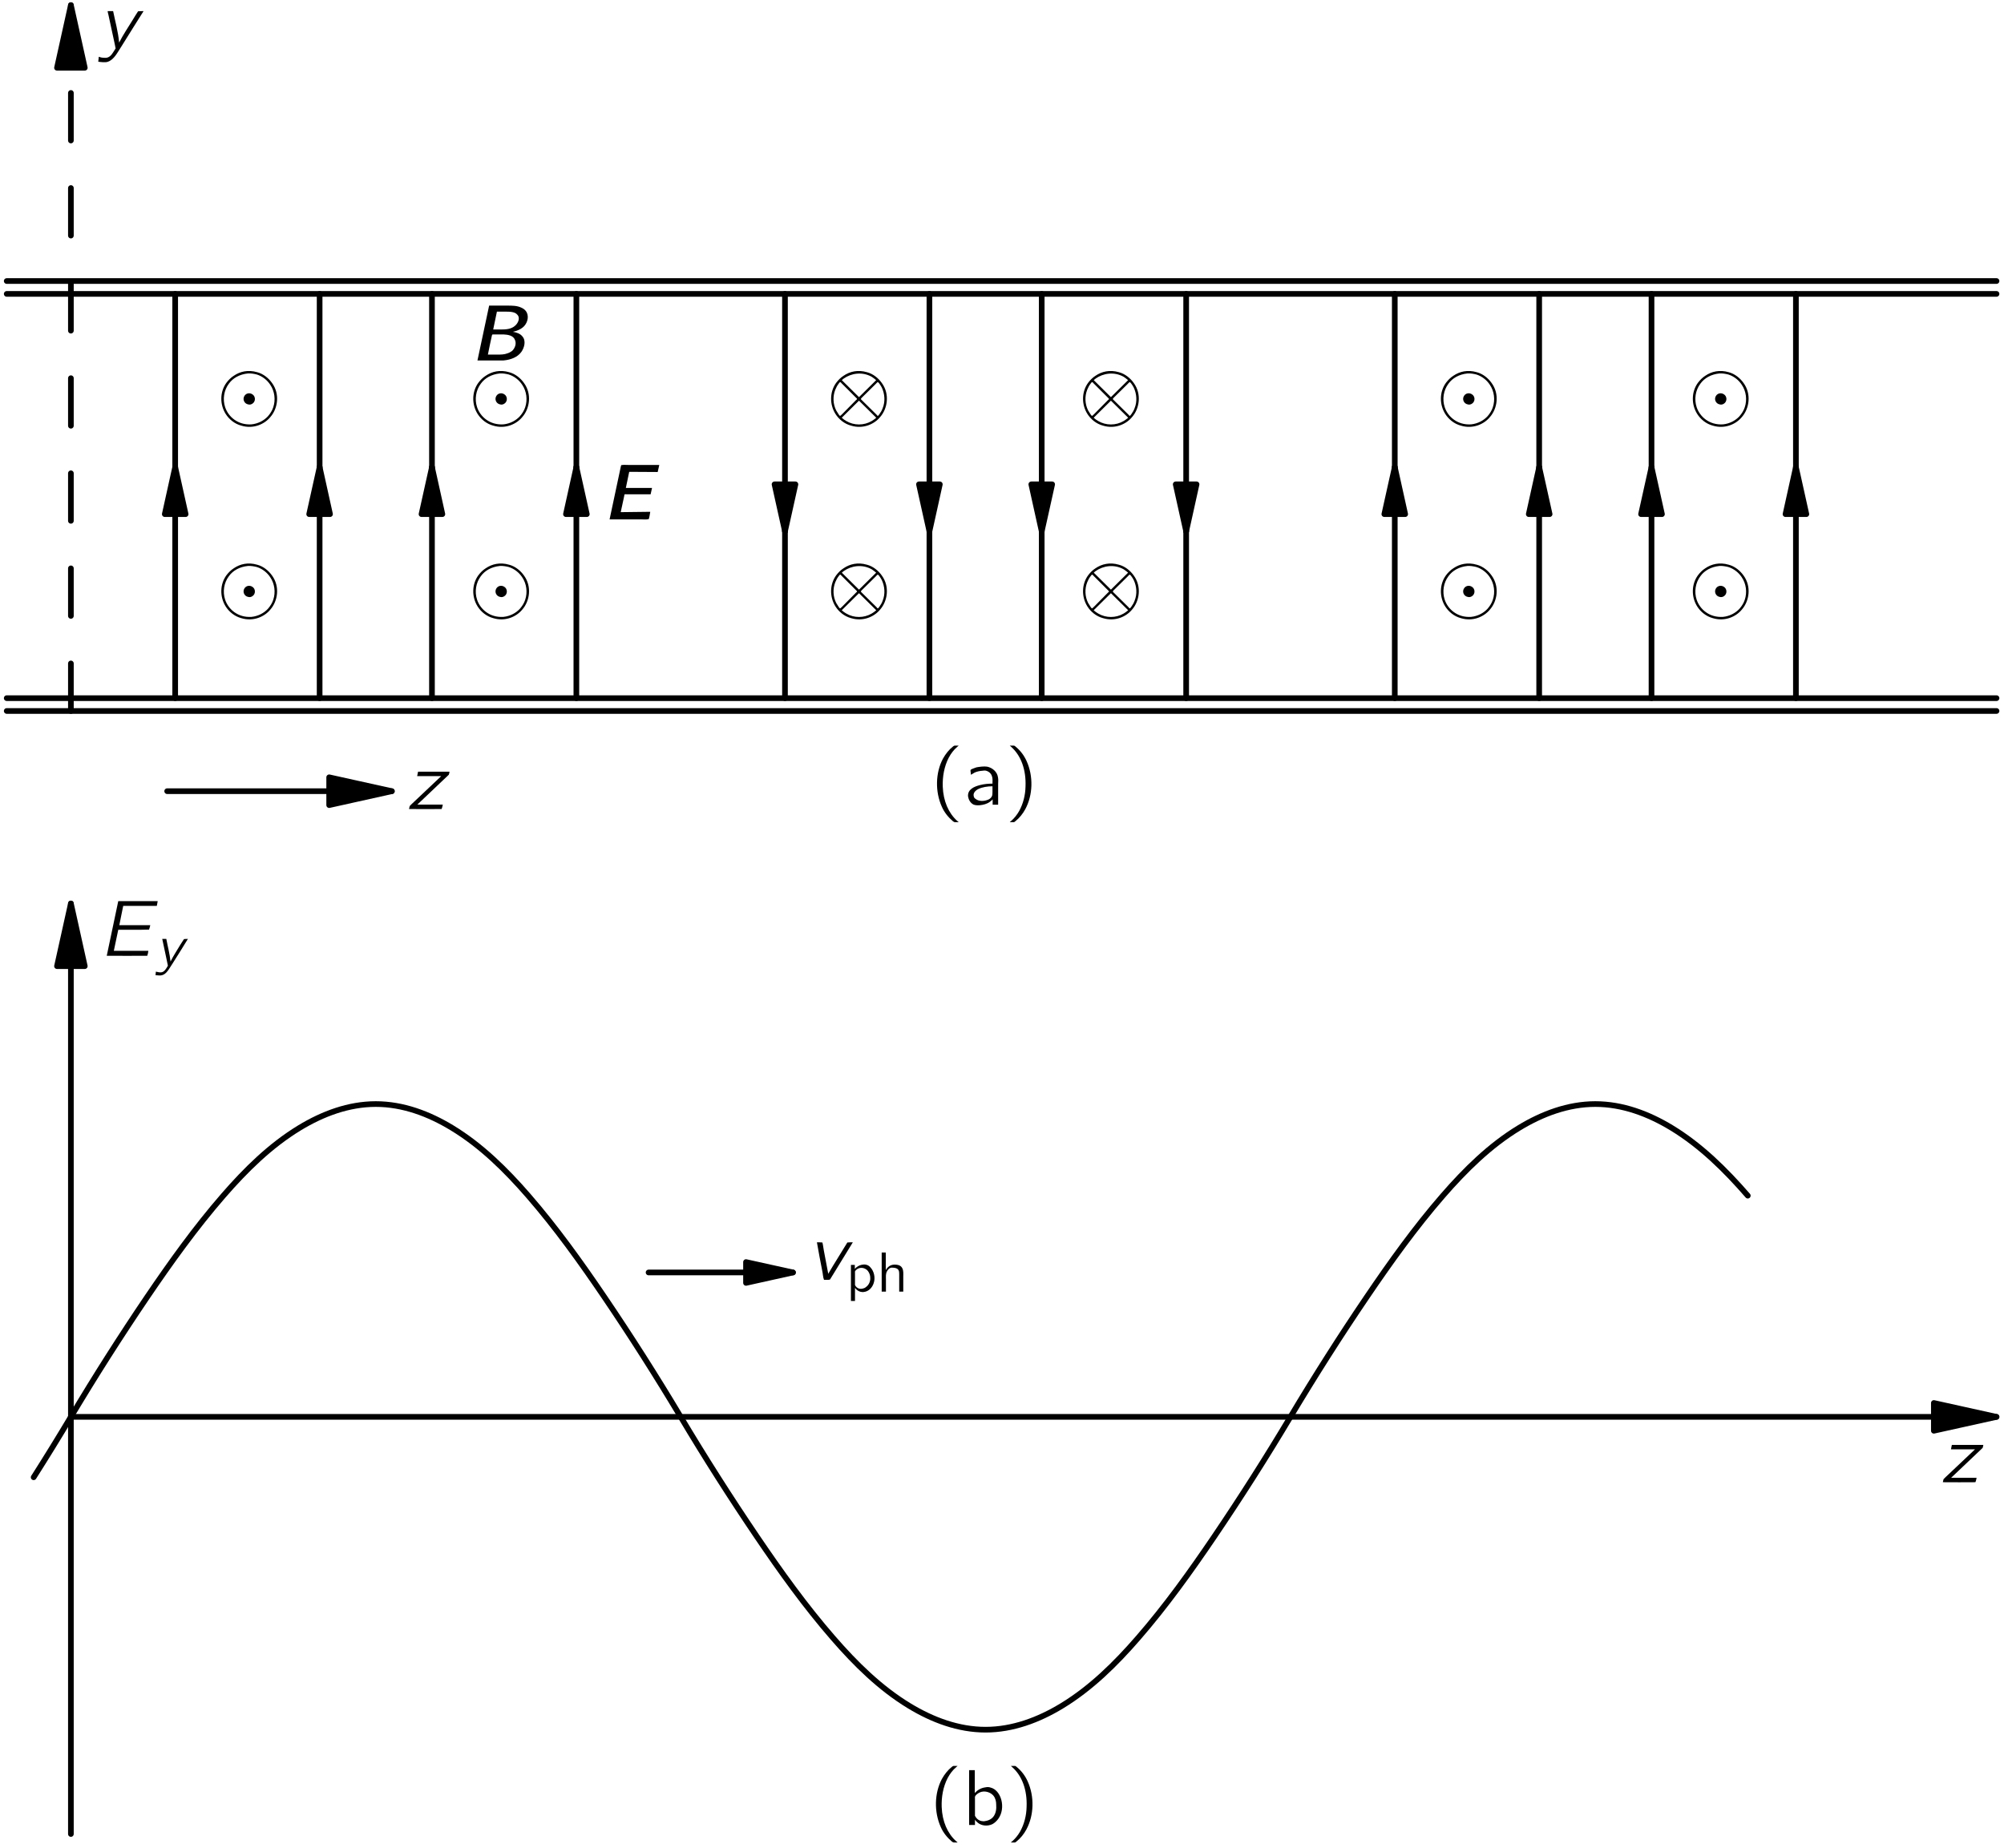 <?xml version="1.0" encoding="UTF-8"?>
<svg xmlns="http://www.w3.org/2000/svg" xmlns:xlink="http://www.w3.org/1999/xlink" width="245pt" height="226pt" viewBox="0 0 177 163" version="1.1">
<defs>
<g>
<symbol overflow="visible" id="glyph0-0">
<path style="stroke:none;" d=""/>
</symbol>
<symbol overflow="visible" id="glyph0-1">
<path style="stroke:none;" d="M 2.578 1.547 C 2.547 1.5 2.5 1.469 2.453 1.438 C 1.688 0.75 1.219 -0.312 1.172 -1.594 C 1.141 -2.469 1.297 -3.375 1.703 -4.156 C 1.906 -4.531 2.141 -4.844 2.453 -5.109 C 2.5 -5.156 2.547 -5.188 2.578 -5.219 L 2.328 -5.219 C 2.172 -5.219 2.188 -5.219 2.078 -5.141 C 1.719 -4.859 1.422 -4.484 1.188 -4.062 C 0.531 -2.828 0.484 -1.156 1.094 0.188 C 1.312 0.688 1.656 1.109 2.078 1.469 C 2.172 1.531 2.172 1.547 2.328 1.547 L 2.578 1.547 Z M 2.578 1.547 "/>
</symbol>
<symbol overflow="visible" id="glyph0-2">
<path style="stroke:none;" d="M 0.641 -2.641 C 0.766 -2.703 0.859 -2.781 0.984 -2.844 C 1.203 -2.938 1.438 -2.984 1.688 -3 C 1.75 -3.016 1.828 -3.016 1.906 -3.016 C 2.188 -2.969 2.422 -2.781 2.5 -2.516 C 2.578 -2.312 2.547 -2.062 2.547 -1.859 C 2.188 -1.859 1.812 -1.828 1.453 -1.734 C 0.953 -1.609 0.328 -1.359 0.391 -0.719 C 0.438 -0.438 0.594 -0.156 0.859 -0.016 C 1.031 0.062 1.234 0.062 1.438 0.047 C 1.734 0.016 2.062 -0.062 2.312 -0.25 C 2.406 -0.312 2.484 -0.391 2.562 -0.469 L 2.562 0 L 3.047 0 L 3.047 -1.828 C 3.047 -2.016 3.078 -2.219 3.031 -2.422 C 2.969 -2.906 2.531 -3.266 2.078 -3.359 C 1.797 -3.406 1.359 -3.344 1.125 -3.297 C 1.047 -3.266 0.656 -3.141 0.625 -3.078 C 0.594 -3.047 0.609 -2.984 0.609 -2.953 C 0.625 -2.844 0.641 -2.75 0.641 -2.641 Z M 2.547 -1.625 L 2.547 -1.109 C 2.547 -0.969 2.547 -0.844 2.484 -0.719 C 2.406 -0.578 2.266 -0.469 2.109 -0.422 C 1.781 -0.297 1.328 -0.281 1.047 -0.516 C 0.969 -0.562 0.906 -0.641 0.891 -0.75 C 0.812 -1.047 1.078 -1.281 1.312 -1.391 C 1.641 -1.547 2.109 -1.625 2.547 -1.625 Z M 2.547 -1.625 "/>
</symbol>
<symbol overflow="visible" id="glyph0-3">
<path style="stroke:none;" d="M 0.438 -5.219 C 0.469 -5.188 0.516 -5.156 0.562 -5.109 C 1.422 -4.344 1.891 -3.109 1.828 -1.594 C 1.812 -0.844 1.625 -0.094 1.266 0.562 C 1.078 0.891 0.844 1.188 0.562 1.438 C 0.516 1.469 0.469 1.5 0.438 1.547 L 0.688 1.547 C 0.844 1.547 0.828 1.547 0.922 1.469 C 1.297 1.172 1.594 0.797 1.812 0.391 C 2.484 -0.859 2.531 -2.516 1.922 -3.859 C 1.688 -4.375 1.359 -4.797 0.938 -5.141 C 0.844 -5.219 0.844 -5.219 0.688 -5.219 L 0.438 -5.219 Z M 0.438 -5.219 "/>
</symbol>
<symbol overflow="visible" id="glyph0-4">
<path style="stroke:none;" d="M 0.578 -4.844 L 0.578 0 L 1.094 0 L 1.094 -0.469 L 1.094 -0.469 C 1.156 -0.359 1.266 -0.266 1.359 -0.188 C 1.672 0.062 2.188 0.141 2.641 -0.078 C 2.844 -0.188 3.016 -0.359 3.156 -0.547 C 3.844 -1.5 3.422 -3.094 2.453 -3.312 C 2.328 -3.359 2.172 -3.359 2.031 -3.328 C 1.625 -3.281 1.312 -3.078 1.078 -2.828 L 1.078 -4.844 L 0.578 -4.844 Z M 1.812 -2.953 C 2.141 -2.984 2.516 -2.844 2.734 -2.578 C 2.906 -2.359 2.969 -2.078 2.969 -1.812 C 3 -1.438 2.953 -1.031 2.719 -0.734 C 2.516 -0.469 2.188 -0.359 1.875 -0.328 C 1.609 -0.328 1.375 -0.422 1.203 -0.641 C 1.172 -0.688 1.125 -0.75 1.094 -0.812 C 1.094 -0.859 1.094 -0.906 1.094 -0.938 L 1.094 -2.328 C 1.094 -2.391 1.078 -2.469 1.109 -2.531 C 1.141 -2.609 1.203 -2.656 1.266 -2.719 C 1.422 -2.844 1.609 -2.938 1.812 -2.953 Z M 1.812 -2.953 "/>
</symbol>
<symbol overflow="visible" id="glyph1-0">
<path style="stroke:none;" d=""/>
</symbol>
<symbol overflow="visible" id="glyph1-1">
<path style="stroke:none;" d="M 0.812 -3.297 C 0.828 -3.188 0.844 -3.094 0.875 -3 C 1.016 -2.312 1.516 -0.078 1.516 0 C 1.5 0.031 1.328 0.297 1.328 0.297 C 1.156 0.578 0.938 0.875 0.516 0.828 C 0.422 0.828 0.328 0.812 0.234 0.797 C 0.172 0.781 0.094 0.75 0.031 0.734 L -0.016 1.172 C 0.203 1.203 0.578 1.25 0.797 1.188 C 1.234 1.062 1.547 0.594 1.75 0.266 L 2.094 -0.281 C 2.281 -0.594 3.875 -3.125 3.984 -3.297 C 3.812 -3.297 3.641 -3.297 3.5 -3.281 C 3.328 -3.031 3.188 -2.781 3.031 -2.531 C 2.625 -1.859 2.188 -1.234 1.828 -0.516 L 1.828 -0.516 C 1.734 -1.516 1.484 -2.359 1.297 -3.297 L 0.812 -3.297 Z M 0.812 -3.297 "/>
</symbol>
<symbol overflow="visible" id="glyph1-2">
<path style="stroke:none;" d="M 1.016 -3.297 L 0.938 -2.906 L 3.062 -2.906 L 1.047 -1 C 0.797 -0.75 0.516 -0.516 0.281 -0.266 C 0.266 -0.172 0.234 -0.094 0.219 0 C 1.172 0 2.188 0.016 3.094 0 C 3.156 -0.125 3.172 -0.266 3.203 -0.391 L 0.953 -0.391 L 3.734 -3.031 C 3.766 -3.109 3.781 -3.203 3.797 -3.297 L 1.016 -3.297 Z M 1.016 -3.297 "/>
</symbol>
<symbol overflow="visible" id="glyph1-3">
<path style="stroke:none;" d="M 1.75 -4.828 L 0.734 0 C 1.922 0 3.156 0.016 4.312 0 C 4.359 -0.125 4.391 -0.281 4.406 -0.438 L 1.359 -0.438 L 1.75 -2.297 C 2.641 -2.312 3.609 -2.281 4.469 -2.312 C 4.516 -2.422 4.547 -2.578 4.578 -2.703 L 1.844 -2.703 C 1.953 -3.281 2.078 -3.844 2.188 -4.406 L 5.156 -4.406 L 5.234 -4.828 L 1.75 -4.828 Z M 1.75 -4.828 "/>
</symbol>
<symbol overflow="visible" id="glyph1-4">
<path style="stroke:none;" d="M 0.812 -3.297 C 0.953 -2.438 1.125 -1.609 1.281 -0.781 C 1.344 -0.516 1.344 -0.203 1.438 0.016 C 1.609 0.016 1.797 0.031 1.953 0 L 2 -0.062 L 3.984 -3.297 C 3.812 -3.297 3.641 -3.297 3.5 -3.281 L 2.25 -1.25 L 1.812 -0.516 L 1.422 -2.578 C 1.375 -2.797 1.359 -3.062 1.297 -3.281 C 1.141 -3.297 0.969 -3.297 0.812 -3.297 Z M 0.812 -3.297 "/>
</symbol>
<symbol overflow="visible" id="glyph2-0">
<path style="stroke:none;" d=""/>
</symbol>
<symbol overflow="visible" id="glyph2-1">
<path style="stroke:none;" d="M 0.641 0 L 3.188 0 C 3.484 -0.016 3.828 0.031 4.094 -0.016 C 4.172 -0.203 4.188 -0.453 4.234 -0.672 C 3.375 -0.656 2.484 -0.656 1.625 -0.641 C 1.703 -1.031 1.797 -1.406 1.875 -1.797 L 1.938 -2.094 C 1.938 -2.125 1.938 -2.188 1.969 -2.203 C 2 -2.234 2.078 -2.219 2.125 -2.219 L 4.266 -2.219 L 4.391 -2.781 L 2.078 -2.781 L 2.375 -4.203 L 4.891 -4.188 L 5.031 -4.812 L 2.547 -4.812 C 2.266 -4.797 1.922 -4.844 1.672 -4.797 L 1.641 -4.703 L 0.641 0 Z M 0.641 0 "/>
</symbol>
<symbol overflow="visible" id="glyph2-2">
<path style="stroke:none;" d="M 1.672 -4.844 L 0.641 0 L 2.328 0 C 2.531 0 2.75 0 2.953 0 C 3.609 -0.062 4.188 -0.297 4.516 -0.75 C 4.781 -1.125 4.953 -1.734 4.609 -2.125 C 4.406 -2.375 4.109 -2.469 3.766 -2.531 C 3.875 -2.562 3.969 -2.578 4.062 -2.609 C 4.328 -2.703 4.578 -2.828 4.766 -3.031 C 5.094 -3.391 5.219 -3.984 4.906 -4.375 C 4.812 -4.5 4.672 -4.594 4.531 -4.656 C 4.156 -4.844 3.719 -4.844 3.297 -4.844 L 1.672 -4.844 Z M 2.031 -2.734 L 2.359 -4.312 L 3.031 -4.312 C 3.484 -4.312 3.938 -4.312 4.156 -4.047 C 4.453 -3.75 4.219 -3.266 3.938 -3.047 C 3.594 -2.75 3.109 -2.734 2.688 -2.734 L 2.031 -2.734 Z M 1.562 -0.516 C 1.578 -0.656 1.906 -2.156 1.906 -2.156 C 1.922 -2.219 1.922 -2.297 2 -2.297 L 2.953 -2.297 C 3.328 -2.281 3.812 -2.203 3.953 -1.812 C 4.109 -1.469 3.938 -1.062 3.703 -0.844 C 3.578 -0.75 3.438 -0.672 3.281 -0.625 C 3 -0.516 2.703 -0.516 2.406 -0.516 L 1.562 -0.516 Z M 1.562 -0.516 "/>
</symbol>
<symbol overflow="visible" id="glyph3-0">
<path style="stroke:none;" d=""/>
</symbol>
<symbol overflow="visible" id="glyph3-1">
<path style="stroke:none;" d="M 1.516 -3.891 C 1.266 -3.734 1.047 -3.516 0.859 -3.266 C 0.281 -2.469 0.266 -1.359 0.797 -0.516 C 1.094 -0.047 1.578 0.359 2.172 0.516 C 3.234 0.844 4.234 0.391 4.75 -0.25 C 5.391 -0.984 5.609 -2.266 4.891 -3.25 C 4.594 -3.672 4.125 -4.062 3.578 -4.203 C 2.781 -4.438 2.062 -4.266 1.516 -3.891 Z M 2.766 -4.094 C 3.031 -4.109 3.297 -4.062 3.547 -4 C 4.047 -3.844 4.469 -3.5 4.734 -3.094 C 5.125 -2.516 5.219 -1.766 5 -1.109 C 4.906 -0.812 4.734 -0.547 4.531 -0.312 C 4.188 0.062 3.672 0.344 3.078 0.406 C 1.875 0.484 1.031 -0.266 0.75 -1.109 C 0.516 -1.812 0.641 -2.609 1.078 -3.188 C 1.438 -3.688 2.016 -4.016 2.766 -4.094 Z M 2.453 -2.109 C 2.266 -1.812 2.438 -1.422 2.781 -1.359 C 2.922 -1.312 3.062 -1.359 3.156 -1.422 C 3.453 -1.609 3.453 -2.062 3.156 -2.25 C 2.922 -2.406 2.609 -2.359 2.453 -2.109 Z M 2.453 -2.109 "/>
</symbol>
<symbol overflow="visible" id="glyph3-2">
<path style="stroke:none;" d="M 1.516 -3.891 C 1.266 -3.734 1.047 -3.516 0.859 -3.266 C 0.281 -2.469 0.266 -1.359 0.797 -0.516 C 1.094 -0.047 1.578 0.359 2.172 0.516 C 3.234 0.844 4.234 0.391 4.75 -0.25 C 5.391 -0.984 5.609 -2.266 4.891 -3.25 C 4.594 -3.672 4.125 -4.062 3.578 -4.203 C 2.781 -4.438 2.062 -4.266 1.516 -3.891 Z M 4.391 -3.5 L 4.391 -3.5 L 2.875 -2 L 2.875 -2 L 1.359 -3.5 C 1.422 -3.562 1.484 -3.609 1.547 -3.656 C 2.172 -4.094 3.141 -4.281 4 -3.797 C 4.141 -3.703 4.266 -3.609 4.391 -3.5 Z M 1.219 -3.328 C 1.266 -3.312 1.297 -3.281 1.328 -3.234 L 2.625 -1.938 C 2.641 -1.922 2.703 -1.875 2.703 -1.828 C 2.703 -1.812 2.672 -1.781 2.641 -1.766 L 1.406 -0.516 C 1.375 -0.5 1.25 -0.344 1.203 -0.344 C 1.156 -0.359 1.125 -0.422 1.094 -0.453 C 1.016 -0.578 0.938 -0.703 0.859 -0.828 C 0.578 -1.391 0.547 -2.062 0.781 -2.656 C 0.859 -2.844 0.953 -3.031 1.078 -3.188 C 1.094 -3.219 1.172 -3.328 1.219 -3.328 Z M 4.531 -3.328 C 4.578 -3.312 4.625 -3.25 4.656 -3.219 C 4.75 -3.094 4.828 -2.969 4.891 -2.844 C 5.156 -2.281 5.203 -1.609 4.969 -1.031 C 4.906 -0.844 4.797 -0.656 4.672 -0.484 C 4.641 -0.453 4.578 -0.344 4.531 -0.344 C 4.5 -0.359 4.453 -0.406 4.438 -0.438 L 3.125 -1.734 C 3.094 -1.766 3.031 -1.812 3.047 -1.844 C 3.047 -1.875 3.078 -1.891 3.094 -1.922 L 4.344 -3.156 C 4.359 -3.172 4.5 -3.328 4.531 -3.328 Z M 2.875 -1.688 L 4.391 -0.188 L 4.391 -0.172 C 4.266 -0.062 4.125 0.031 4 0.109 C 3.312 0.516 2.438 0.516 1.75 0.109 C 1.609 0.031 1.484 -0.062 1.359 -0.172 L 1.359 -0.188 L 2.875 -1.688 Z M 2.875 -1.688 "/>
</symbol>
<symbol overflow="visible" id="glyph4-0">
<path style="stroke:none;" d=""/>
</symbol>
<symbol overflow="visible" id="glyph4-1">
<path style="stroke:none;" d="M 0.578 -2.359 C 0.594 -2.281 0.609 -2.219 0.625 -2.141 C 0.719 -1.656 1.078 -0.062 1.078 0 C 1.078 0.016 0.953 0.219 0.953 0.219 C 0.828 0.406 0.672 0.625 0.375 0.594 C 0.297 0.594 0.234 0.578 0.172 0.562 C 0.125 0.562 0.062 0.531 0.016 0.531 L -0.016 0.844 C 0.156 0.859 0.422 0.891 0.562 0.844 C 0.875 0.766 1.109 0.422 1.25 0.188 L 1.5 -0.203 C 1.641 -0.422 2.781 -2.234 2.844 -2.359 C 2.719 -2.359 2.609 -2.359 2.5 -2.344 C 2.375 -2.172 2.281 -1.984 2.156 -1.812 C 1.875 -1.328 1.562 -0.875 1.312 -0.359 L 1.312 -0.359 C 1.234 -1.078 1.062 -1.688 0.938 -2.359 L 0.578 -2.359 Z M 0.578 -2.359 "/>
</symbol>
<symbol overflow="visible" id="glyph5-0">
<path style="stroke:none;" d=""/>
</symbol>
<symbol overflow="visible" id="glyph5-1">
<path style="stroke:none;" d="M 0.781 -2.016 L 0.766 -2.016 L 0.766 -2.359 L 0.422 -2.359 L 0.422 0.828 L 0.781 0.828 L 0.781 -0.328 C 0.828 -0.281 0.875 -0.219 0.922 -0.172 C 1.047 -0.062 1.203 0.016 1.359 0.031 C 1.438 0.047 1.516 0.047 1.578 0.031 C 1.984 -0.016 2.297 -0.344 2.422 -0.719 C 2.609 -1.219 2.453 -1.812 2.156 -2.125 C 2.062 -2.25 1.922 -2.344 1.766 -2.375 C 1.516 -2.438 1.219 -2.344 1.062 -2.25 C 0.969 -2.203 0.828 -2.094 0.781 -2.016 Z M 1.859 -1.891 C 2.25 -1.484 2.234 -0.734 1.734 -0.391 C 1.688 -0.344 1.625 -0.312 1.562 -0.297 C 1.297 -0.203 1.047 -0.234 0.859 -0.453 C 0.844 -0.5 0.797 -0.531 0.781 -0.578 C 0.781 -0.609 0.781 -0.641 0.781 -0.672 L 0.781 -1.656 C 0.781 -1.703 0.766 -1.766 0.797 -1.812 C 0.812 -1.844 0.859 -1.891 0.875 -1.906 C 1.141 -2.172 1.578 -2.156 1.859 -1.891 Z M 1.859 -1.891 "/>
</symbol>
<symbol overflow="visible" id="glyph5-2">
<path style="stroke:none;" d="M 0.406 -3.453 L 0.406 0 L 0.781 0 L 0.781 -1.094 C 0.781 -1.328 0.75 -1.578 0.875 -1.797 C 0.938 -1.906 1.016 -2.016 1.141 -2.078 C 1.234 -2.125 1.344 -2.125 1.453 -2.109 C 1.609 -2.094 1.781 -2.062 1.875 -1.922 C 1.953 -1.812 1.953 -1.672 1.953 -1.547 L 1.953 0 L 2.312 0 L 2.312 -1.328 C 2.312 -1.578 2.344 -1.859 2.219 -2.078 C 2.125 -2.266 1.922 -2.359 1.719 -2.375 C 1.484 -2.406 1.266 -2.375 1.078 -2.25 C 0.953 -2.156 0.812 -2.016 0.766 -1.891 L 0.766 -1.891 L 0.766 -3.453 L 0.406 -3.453 Z M 0.406 -3.453 "/>
</symbol>
</g>
<clipPath id="clip1">
  <path d="M -217 666 L 395 666 L 395 -126 L -217 -126 L -217 666 Z M -217 666 "/>
</clipPath>
<clipPath id="clip2">
  <path d="M -0.375 163.801 L 177.625 163.801 L 177.625 -1.199 L -0.375 -1.199 L -0.375 163.801 Z M -0.375 163.801 "/>
</clipPath>
<clipPath id="clip3">
  <path d="M -217 666 L 395 666 L 395 -126 L -217 -126 L -217 666 Z M -217 666 "/>
</clipPath>
</defs>
<g id="surface0">
<g clip-path="url(#clip1)" clip-rule="nonzero">
<g clip-path="url(#clip2)" clip-rule="nonzero">
<path style="fill:none;stroke-width:5;stroke-linecap:round;stroke-linejoin:round;stroke:rgb(0%,0%,0%);stroke-opacity:1;stroke-dasharray:42,42;stroke-miterlimit:10;" d="M 66.377 1011.262 L 66.377 1634.856 " transform="matrix(0.1,0,0,-0.1,-0.376,163.802)"/>
<path style=" stroke:none;fill-rule:nonzero;fill:rgb(0%,0%,0%);fill-opacity:1;" d="M 7.488 5.852 L 6.262 0.316 L 5.035 5.852 "/>
<path style="fill:none;stroke-width:5;stroke-linecap:round;stroke-linejoin:round;stroke:rgb(0%,0%,0%);stroke-opacity:1;stroke-miterlimit:10;" d="M 78.643 1579.504 L 66.377 1634.856 L 54.112 1579.504 L 78.643 1579.504 Z M 78.643 1579.504 " transform="matrix(0.1,0,0,-0.1,-0.376,163.802)"/>
<path style="fill:none;stroke-width:5;stroke-linecap:round;stroke-linejoin:round;stroke:rgb(0%,0%,0%);stroke-opacity:1;stroke-miterlimit:10;" d="M 151.416 940.403 L 349.854 940.403 " transform="matrix(0.1,0,0,-0.1,-0.376,163.802)"/>
<path style=" stroke:none;fill-rule:nonzero;fill:rgb(0%,0%,0%);fill-opacity:1;" d="M 29.074 70.992 L 34.609 69.762 L 29.074 68.535 "/>
<path style="fill:none;stroke-width:5;stroke-linecap:round;stroke-linejoin:round;stroke:rgb(0%,0%,0%);stroke-opacity:1;stroke-miterlimit:10;" d="M 294.502 928.098 L 349.854 940.403 L 294.502 952.668 L 294.502 928.098 Z M 294.502 928.098 " transform="matrix(0.1,0,0,-0.1,-0.376,163.802)"/>
<path style="fill:none;stroke-width:5;stroke-linecap:round;stroke-linejoin:round;stroke:rgb(0%,0%,0%);stroke-opacity:1;stroke-miterlimit:10;" d="M 9.697 1011.262 L 1767.158 1011.262 " transform="matrix(0.1,0,0,-0.1,-0.376,163.802)"/>
<path style="fill:none;stroke-width:5;stroke-linecap:round;stroke-linejoin:round;stroke:rgb(0%,0%,0%);stroke-opacity:1;stroke-miterlimit:10;" d="M 9.697 1022.59 L 1767.158 1022.59 " transform="matrix(0.1,0,0,-0.1,-0.376,163.802)"/>
<path style="fill:none;stroke-width:5;stroke-linecap:round;stroke-linejoin:round;stroke:rgb(0%,0%,0%);stroke-opacity:1;stroke-miterlimit:10;" d="M 9.697 1379.739 L 1767.158 1379.739 " transform="matrix(0.1,0,0,-0.1,-0.376,163.802)"/>
<path style="fill:none;stroke-width:5;stroke-linecap:round;stroke-linejoin:round;stroke:rgb(0%,0%,0%);stroke-opacity:1;stroke-miterlimit:10;" d="M 9.697 1391.106 L 1767.158 1391.106 " transform="matrix(0.1,0,0,-0.1,-0.376,163.802)"/>
<path style="fill:none;stroke-width:5;stroke-linecap:round;stroke-linejoin:round;stroke:rgb(0%,0%,0%);stroke-opacity:1;stroke-miterlimit:10;" d="M 385.283 1022.59 L 385.283 1226.692 " transform="matrix(0.1,0,0,-0.1,-0.376,163.802)"/>
<path style=" stroke:none;fill-rule:nonzero;fill:rgb(0%,0%,0%);fill-opacity:1;" d="M 39.07 45.285 L 38.152 41.133 L 37.23 45.285 "/>
<path style="fill:none;stroke-width:5;stroke-linecap:round;stroke-linejoin:round;stroke:rgb(0%,0%,0%);stroke-opacity:1;stroke-miterlimit:10;" d="M 394.463 1185.168 L 385.283 1226.692 L 376.065 1185.168 L 394.463 1185.168 Z M 394.463 1185.168 " transform="matrix(0.1,0,0,-0.1,-0.376,163.802)"/>
<path style="fill:none;stroke-width:5;stroke-linecap:round;stroke-linejoin:round;stroke:rgb(0%,0%,0%);stroke-opacity:1;stroke-miterlimit:10;" d="M 286.065 1022.59 L 286.065 1226.692 " transform="matrix(0.1,0,0,-0.1,-0.376,163.802)"/>
<path style=" stroke:none;fill-rule:nonzero;fill:rgb(0%,0%,0%);fill-opacity:1;" d="M 29.148 45.285 L 28.23 41.133 L 27.309 45.285 "/>
<path style="fill:none;stroke-width:5;stroke-linecap:round;stroke-linejoin:round;stroke:rgb(0%,0%,0%);stroke-opacity:1;stroke-miterlimit:10;" d="M 295.244 1185.168 L 286.065 1226.692 L 276.846 1185.168 L 295.244 1185.168 Z M 295.244 1185.168 " transform="matrix(0.1,0,0,-0.1,-0.376,163.802)"/>
<path style="fill:none;stroke-width:5;stroke-linecap:round;stroke-linejoin:round;stroke:rgb(0%,0%,0%);stroke-opacity:1;stroke-miterlimit:10;" d="M 385.283 1226.692 L 385.283 1379.739 " transform="matrix(0.1,0,0,-0.1,-0.376,163.802)"/>
<path style="fill:none;stroke-width:5;stroke-linecap:round;stroke-linejoin:round;stroke:rgb(0%,0%,0%);stroke-opacity:1;stroke-miterlimit:10;" d="M 286.065 1226.692 L 286.065 1379.739 " transform="matrix(0.1,0,0,-0.1,-0.376,163.802)"/>
<path style="fill:none;stroke-width:5;stroke-linecap:round;stroke-linejoin:round;stroke:rgb(0%,0%,0%);stroke-opacity:1;stroke-miterlimit:10;" d="M 923.838 1379.739 L 923.838 1169.973 " transform="matrix(0.1,0,0,-0.1,-0.376,163.802)"/>
<path style=" stroke:none;fill-rule:nonzero;fill:rgb(0%,0%,0%);fill-opacity:1;" d="M 91.09 42.652 L 92.008 46.805 L 92.93 42.652 "/>
<path style="fill:none;stroke-width:5;stroke-linecap:round;stroke-linejoin:round;stroke:rgb(0%,0%,0%);stroke-opacity:1;stroke-miterlimit:10;" d="M 914.658 1211.497 L 923.838 1169.973 L 933.057 1211.497 L 914.658 1211.497 Z M 914.658 1211.497 " transform="matrix(0.1,0,0,-0.1,-0.376,163.802)"/>
<path style="fill:none;stroke-width:5;stroke-linecap:round;stroke-linejoin:round;stroke:rgb(0%,0%,0%);stroke-opacity:1;stroke-miterlimit:10;" d="M 824.658 1379.739 L 824.658 1169.973 " transform="matrix(0.1,0,0,-0.1,-0.376,163.802)"/>
<path style=" stroke:none;fill-rule:nonzero;fill:rgb(0%,0%,0%);fill-opacity:1;" d="M 81.168 42.652 L 82.09 46.805 L 83.008 42.652 "/>
<path style="fill:none;stroke-width:5;stroke-linecap:round;stroke-linejoin:round;stroke:rgb(0%,0%,0%);stroke-opacity:1;stroke-miterlimit:10;" d="M 815.44 1211.497 L 824.658 1169.973 L 833.838 1211.497 L 815.44 1211.497 Z M 815.44 1211.497 " transform="matrix(0.1,0,0,-0.1,-0.376,163.802)"/>
<path style="fill:none;stroke-width:5;stroke-linecap:round;stroke-linejoin:round;stroke:rgb(0%,0%,0%);stroke-opacity:1;stroke-miterlimit:10;" d="M 923.838 1169.973 L 923.838 1022.59 " transform="matrix(0.1,0,0,-0.1,-0.376,163.802)"/>
<path style="fill:none;stroke-width:5;stroke-linecap:round;stroke-linejoin:round;stroke:rgb(0%,0%,0%);stroke-opacity:1;stroke-miterlimit:10;" d="M 824.658 1169.973 L 824.658 1022.59 " transform="matrix(0.1,0,0,-0.1,-0.376,163.802)"/>
<path style="fill:none;stroke-width:5;stroke-linecap:round;stroke-linejoin:round;stroke:rgb(0%,0%,0%);stroke-opacity:1;stroke-miterlimit:10;" d="M 1462.432 1022.59 L 1462.432 1226.692 " transform="matrix(0.1,0,0,-0.1,-0.376,163.802)"/>
<path style=" stroke:none;fill-rule:nonzero;fill:rgb(0%,0%,0%);fill-opacity:1;" d="M 146.789 45.285 L 145.867 41.133 L 144.945 45.285 "/>
<path style="fill:none;stroke-width:5;stroke-linecap:round;stroke-linejoin:round;stroke:rgb(0%,0%,0%);stroke-opacity:1;stroke-miterlimit:10;" d="M 1471.651 1185.168 L 1462.432 1226.692 L 1453.213 1185.168 L 1471.651 1185.168 Z M 1471.651 1185.168 " transform="matrix(0.1,0,0,-0.1,-0.376,163.802)"/>
<path style="fill:none;stroke-width:5;stroke-linecap:round;stroke-linejoin:round;stroke:rgb(0%,0%,0%);stroke-opacity:1;stroke-miterlimit:10;" d="M 1363.213 1022.59 L 1363.213 1226.692 " transform="matrix(0.1,0,0,-0.1,-0.376,163.802)"/>
<path style=" stroke:none;fill-rule:nonzero;fill:rgb(0%,0%,0%);fill-opacity:1;" d="M 136.867 45.285 L 135.945 41.133 L 135.027 45.285 "/>
<path style="fill:none;stroke-width:5;stroke-linecap:round;stroke-linejoin:round;stroke:rgb(0%,0%,0%);stroke-opacity:1;stroke-miterlimit:10;" d="M 1372.432 1185.168 L 1363.213 1226.692 L 1354.033 1185.168 L 1372.432 1185.168 Z M 1372.432 1185.168 " transform="matrix(0.1,0,0,-0.1,-0.376,163.802)"/>
<path style="fill:none;stroke-width:5;stroke-linecap:round;stroke-linejoin:round;stroke:rgb(0%,0%,0%);stroke-opacity:1;stroke-miterlimit:10;" d="M 1462.432 1226.692 L 1462.432 1379.739 " transform="matrix(0.1,0,0,-0.1,-0.376,163.802)"/>
<path style="fill:none;stroke-width:5;stroke-linecap:round;stroke-linejoin:round;stroke:rgb(0%,0%,0%);stroke-opacity:1;stroke-miterlimit:10;" d="M 1363.213 1226.692 L 1363.213 1379.739 " transform="matrix(0.1,0,0,-0.1,-0.376,163.802)"/>
<path style="fill:none;stroke-width:5;stroke-linecap:round;stroke-linejoin:round;stroke:rgb(0%,0%,0%);stroke-opacity:1;stroke-miterlimit:10;" d="M 512.822 1022.59 L 512.822 1226.692 " transform="matrix(0.1,0,0,-0.1,-0.376,163.802)"/>
<path style=" stroke:none;fill-rule:nonzero;fill:rgb(0%,0%,0%);fill-opacity:1;" d="M 51.828 45.285 L 50.906 41.133 L 49.988 45.285 "/>
<path style="fill:none;stroke-width:5;stroke-linecap:round;stroke-linejoin:round;stroke:rgb(0%,0%,0%);stroke-opacity:1;stroke-miterlimit:10;" d="M 522.041 1185.168 L 512.822 1226.692 L 503.643 1185.168 L 522.041 1185.168 Z M 522.041 1185.168 " transform="matrix(0.1,0,0,-0.1,-0.376,163.802)"/>
<path style="fill:none;stroke-width:5;stroke-linecap:round;stroke-linejoin:round;stroke:rgb(0%,0%,0%);stroke-opacity:1;stroke-miterlimit:10;" d="M 158.487 1022.59 L 158.487 1226.692 " transform="matrix(0.1,0,0,-0.1,-0.376,163.802)"/>
<path style=" stroke:none;fill-rule:nonzero;fill:rgb(0%,0%,0%);fill-opacity:1;" d="M 16.395 45.285 L 15.473 41.133 L 14.555 45.285 "/>
<path style="fill:none;stroke-width:5;stroke-linecap:round;stroke-linejoin:round;stroke:rgb(0%,0%,0%);stroke-opacity:1;stroke-miterlimit:10;" d="M 167.705 1185.168 L 158.487 1226.692 L 149.307 1185.168 L 167.705 1185.168 Z M 167.705 1185.168 " transform="matrix(0.1,0,0,-0.1,-0.376,163.802)"/>
<path style="fill:none;stroke-width:5;stroke-linecap:round;stroke-linejoin:round;stroke:rgb(0%,0%,0%);stroke-opacity:1;stroke-miterlimit:10;" d="M 512.822 1226.692 L 512.822 1379.739 " transform="matrix(0.1,0,0,-0.1,-0.376,163.802)"/>
<path style="fill:none;stroke-width:5;stroke-linecap:round;stroke-linejoin:round;stroke:rgb(0%,0%,0%);stroke-opacity:1;stroke-miterlimit:10;" d="M 158.487 1226.692 L 158.487 1379.739 " transform="matrix(0.1,0,0,-0.1,-0.376,163.802)"/>
<path style="fill:none;stroke-width:5;stroke-linecap:round;stroke-linejoin:round;stroke:rgb(0%,0%,0%);stroke-opacity:1;stroke-miterlimit:10;" d="M 1051.416 1379.739 L 1051.416 1169.973 " transform="matrix(0.1,0,0,-0.1,-0.376,163.802)"/>
<path style=" stroke:none;fill-rule:nonzero;fill:rgb(0%,0%,0%);fill-opacity:1;" d="M 103.844 42.652 L 104.766 46.805 L 105.684 42.652 "/>
<path style="fill:none;stroke-width:5;stroke-linecap:round;stroke-linejoin:round;stroke:rgb(0%,0%,0%);stroke-opacity:1;stroke-miterlimit:10;" d="M 1042.197 1211.497 L 1051.416 1169.973 L 1060.596 1211.497 L 1042.197 1211.497 Z M 1042.197 1211.497 " transform="matrix(0.1,0,0,-0.1,-0.376,163.802)"/>
<path style="fill:none;stroke-width:5;stroke-linecap:round;stroke-linejoin:round;stroke:rgb(0%,0%,0%);stroke-opacity:1;stroke-miterlimit:10;" d="M 697.08 1379.739 L 697.08 1169.973 " transform="matrix(0.1,0,0,-0.1,-0.376,163.802)"/>
<path style=" stroke:none;fill-rule:nonzero;fill:rgb(0%,0%,0%);fill-opacity:1;" d="M 68.41 42.652 L 69.332 46.805 L 70.254 42.652 "/>
<path style="fill:none;stroke-width:5;stroke-linecap:round;stroke-linejoin:round;stroke:rgb(0%,0%,0%);stroke-opacity:1;stroke-miterlimit:10;" d="M 687.862 1211.497 L 697.08 1169.973 L 706.299 1211.497 L 687.862 1211.497 Z M 687.862 1211.497 " transform="matrix(0.1,0,0,-0.1,-0.376,163.802)"/>
<path style="fill:none;stroke-width:5;stroke-linecap:round;stroke-linejoin:round;stroke:rgb(0%,0%,0%);stroke-opacity:1;stroke-miterlimit:10;" d="M 1051.416 1169.973 L 1051.416 1022.59 " transform="matrix(0.1,0,0,-0.1,-0.376,163.802)"/>
<path style="fill:none;stroke-width:5;stroke-linecap:round;stroke-linejoin:round;stroke:rgb(0%,0%,0%);stroke-opacity:1;stroke-miterlimit:10;" d="M 697.08 1169.973 L 697.08 1022.59 " transform="matrix(0.1,0,0,-0.1,-0.376,163.802)"/>
<path style="fill:none;stroke-width:5;stroke-linecap:round;stroke-linejoin:round;stroke:rgb(0%,0%,0%);stroke-opacity:1;stroke-miterlimit:10;" d="M 1589.971 1022.59 L 1589.971 1226.692 " transform="matrix(0.1,0,0,-0.1,-0.376,163.802)"/>
<path style=" stroke:none;fill-rule:nonzero;fill:rgb(0%,0%,0%);fill-opacity:1;" d="M 159.543 45.285 L 158.621 41.133 L 157.703 45.285 "/>
<path style="fill:none;stroke-width:5;stroke-linecap:round;stroke-linejoin:round;stroke:rgb(0%,0%,0%);stroke-opacity:1;stroke-miterlimit:10;" d="M 1599.19 1185.168 L 1589.971 1226.692 L 1580.791 1185.168 L 1599.19 1185.168 Z M 1599.19 1185.168 " transform="matrix(0.1,0,0,-0.1,-0.376,163.802)"/>
<path style="fill:none;stroke-width:5;stroke-linecap:round;stroke-linejoin:round;stroke:rgb(0%,0%,0%);stroke-opacity:1;stroke-miterlimit:10;" d="M 1235.674 1022.59 L 1235.674 1226.692 " transform="matrix(0.1,0,0,-0.1,-0.376,163.802)"/>
<path style=" stroke:none;fill-rule:nonzero;fill:rgb(0%,0%,0%);fill-opacity:1;" d="M 124.109 45.285 L 123.191 41.133 L 122.27 45.285 "/>
<path style="fill:none;stroke-width:5;stroke-linecap:round;stroke-linejoin:round;stroke:rgb(0%,0%,0%);stroke-opacity:1;stroke-miterlimit:10;" d="M 1244.854 1185.168 L 1235.674 1226.692 L 1226.455 1185.168 L 1244.854 1185.168 Z M 1244.854 1185.168 " transform="matrix(0.1,0,0,-0.1,-0.376,163.802)"/>
<path style="fill:none;stroke-width:5;stroke-linecap:round;stroke-linejoin:round;stroke:rgb(0%,0%,0%);stroke-opacity:1;stroke-miterlimit:10;" d="M 1589.971 1226.692 L 1589.971 1379.739 " transform="matrix(0.1,0,0,-0.1,-0.376,163.802)"/>
<path style="fill:none;stroke-width:5;stroke-linecap:round;stroke-linejoin:round;stroke:rgb(0%,0%,0%);stroke-opacity:1;stroke-miterlimit:10;" d="M 1235.674 1226.692 L 1235.674 1379.739 " transform="matrix(0.1,0,0,-0.1,-0.376,163.802)"/>
<path style="fill:none;stroke-width:5;stroke-linecap:round;stroke-linejoin:round;stroke:rgb(0%,0%,0%);stroke-opacity:1;stroke-miterlimit:10;" d="M 66.377 387.629 L 1767.158 387.629 " transform="matrix(0.1,0,0,-0.1,-0.376,163.802)"/>
<path style=" stroke:none;fill-rule:nonzero;fill:rgb(0%,0%,0%);fill-opacity:1;" d="M 170.805 126.266 L 176.34 125.039 L 170.805 123.812 "/>
<path style="fill:none;stroke-width:5;stroke-linecap:round;stroke-linejoin:round;stroke:rgb(0%,0%,0%);stroke-opacity:1;stroke-miterlimit:10;" d="M 1711.807 375.364 L 1767.158 387.629 L 1711.807 399.895 L 1711.807 375.364 Z M 1711.807 375.364 " transform="matrix(0.1,0,0,-0.1,-0.376,163.802)"/>
<path style="fill:none;stroke-width:5;stroke-linecap:round;stroke-linejoin:round;stroke:rgb(0%,0%,0%);stroke-opacity:1;stroke-miterlimit:10;" d="M 66.377 19.114 L 66.377 841.184 " transform="matrix(0.1,0,0,-0.1,-0.376,163.802)"/>
<path style=" stroke:none;fill-rule:nonzero;fill:rgb(0%,0%,0%);fill-opacity:1;" d="M 7.488 85.219 L 6.262 79.684 L 5.035 85.219 "/>
<path style="fill:none;stroke-width:5;stroke-linecap:round;stroke-linejoin:round;stroke:rgb(0%,0%,0%);stroke-opacity:1;stroke-miterlimit:10;" d="M 78.643 785.832 L 66.377 841.184 L 54.112 785.832 L 78.643 785.832 Z M 78.643 785.832 " transform="matrix(0.1,0,0,-0.1,-0.376,163.802)"/>
<path style="fill:none;stroke-width:5;stroke-linecap:round;stroke-linejoin:round;stroke:rgb(0%,0%,0%);stroke-opacity:1;stroke-miterlimit:10;" d="M 33.487 334.27 C 44.697 351.887 55.674 369.7 66.377 387.629 " transform="matrix(0.1,0,0,-0.1,-0.376,163.802)"/>
<path style="fill:none;stroke-width:5;stroke-linecap:round;stroke-linejoin:round;stroke:rgb(0%,0%,0%);stroke-opacity:1;stroke-miterlimit:10;" d="M 66.377 387.629 C 87.783 423.528 110.244 458.801 133.682 493.411 C 154.697 524.348 176.494 554.817 201.026 583.059 C 220.83 605.872 242.51 627.278 268.33 642.981 C 288.799 655.403 311.69 663.997 335.674 663.997 C 359.619 663.997 382.51 655.403 402.979 642.981 C 428.838 627.278 450.479 605.872 470.322 583.059 C 494.854 554.817 516.651 524.348 537.627 493.411 C 561.065 458.801 583.526 423.528 604.971 387.629 " transform="matrix(0.1,0,0,-0.1,-0.376,163.802)"/>
<path style="fill:none;stroke-width:5;stroke-linecap:round;stroke-linejoin:round;stroke:rgb(0%,0%,0%);stroke-opacity:1;stroke-miterlimit:10;" d="M 604.971 387.629 C 626.377 351.731 648.838 316.457 672.276 281.848 C 693.252 250.911 715.049 220.442 739.619 192.2 C 759.424 169.387 781.065 147.981 806.924 132.278 C 827.393 119.856 850.283 111.262 874.229 111.262 C 898.213 111.262 921.104 119.856 941.572 132.278 C 967.393 147.981 989.072 169.387 1008.877 192.2 C 1033.447 220.442 1055.244 250.911 1076.221 281.848 C 1099.658 316.457 1122.119 351.731 1143.526 387.629 " transform="matrix(0.1,0,0,-0.1,-0.376,163.802)"/>
<path style="fill:none;stroke-width:5;stroke-linecap:round;stroke-linejoin:round;stroke:rgb(0%,0%,0%);stroke-opacity:1;stroke-miterlimit:10;" d="M 1143.526 387.629 C 1164.971 423.528 1187.393 458.801 1210.869 493.411 C 1231.846 524.348 1253.643 554.817 1278.174 583.059 C 1298.018 605.872 1319.658 627.278 1345.518 642.981 C 1365.987 655.403 1388.877 663.997 1412.822 663.997 C 1436.807 663.997 1459.697 655.403 1480.166 642.981 C 1505.987 627.278 1527.666 605.872 1547.471 583.059 " transform="matrix(0.1,0,0,-0.1,-0.376,163.802)"/>
<path style="fill:none;stroke-width:5;stroke-linecap:round;stroke-linejoin:round;stroke:rgb(0%,0%,0%);stroke-opacity:1;stroke-miterlimit:10;" d="M 576.612 515.207 L 704.151 515.207 " transform="matrix(0.1,0,0,-0.1,-0.376,163.802)"/>
<path style=" stroke:none;fill-rule:nonzero;fill:rgb(0%,0%,0%);fill-opacity:1;" d="M 65.891 113.203 L 70.039 112.281 L 65.891 111.363 "/>
<path style="fill:none;stroke-width:5;stroke-linecap:round;stroke-linejoin:round;stroke:rgb(0%,0%,0%);stroke-opacity:1;stroke-miterlimit:10;" d="M 662.666 505.989 L 704.151 515.207 L 662.666 524.387 L 662.666 505.989 Z M 662.666 505.989 " transform="matrix(0.1,0,0,-0.1,-0.376,163.802)"/>
</g>
</g>
<g clip-path="url(#clip3)" clip-rule="nonzero">
<g style="fill:rgb(0%,0%,0%);fill-opacity:1;">
  <use xlink:href="#glyph0-1" x="82.095" y="70.954"/>
  <use xlink:href="#glyph0-2" x="85.112" y="70.954"/>
  <use xlink:href="#glyph0-3" x="88.749" y="70.954"/>
</g>
<g style="fill:rgb(0%,0%,0%);fill-opacity:1;">
  <use xlink:href="#glyph1-1" x="8.695" y="4.143"/>
</g>
<g style="fill:rgb(0%,0%,0%);fill-opacity:1;">
  <use xlink:href="#glyph1-2" x="35.907" y="71.338"/>
</g>
<g style="fill:rgb(0%,0%,0%);fill-opacity:1;">
  <use xlink:href="#glyph2-1" x="53.199" y="45.751"/>
</g>
<g style="fill:rgb(0%,0%,0%);fill-opacity:1;">
  <use xlink:href="#glyph3-1" x="19.136" y="36.949"/>
</g>
<g style="fill:rgb(0%,0%,0%);fill-opacity:1;">
  <use xlink:href="#glyph3-1" x="19.136" y="53.957"/>
</g>
<g style="fill:rgb(0%,0%,0%);fill-opacity:1;">
  <use xlink:href="#glyph3-1" x="41.388" y="36.949"/>
</g>
<g style="fill:rgb(0%,0%,0%);fill-opacity:1;">
  <use xlink:href="#glyph3-1" x="41.388" y="53.957"/>
</g>
<g style="fill:rgb(0%,0%,0%);fill-opacity:1;">
  <use xlink:href="#glyph3-2" x="72.994" y="36.949"/>
</g>
<g style="fill:rgb(0%,0%,0%);fill-opacity:1;">
  <use xlink:href="#glyph3-2" x="72.994" y="53.957"/>
</g>
<g style="fill:rgb(0%,0%,0%);fill-opacity:1;">
  <use xlink:href="#glyph3-2" x="95.246" y="36.949"/>
</g>
<g style="fill:rgb(0%,0%,0%);fill-opacity:1;">
  <use xlink:href="#glyph3-2" x="95.246" y="53.957"/>
</g>
<g style="fill:rgb(0%,0%,0%);fill-opacity:1;">
  <use xlink:href="#glyph3-1" x="126.853" y="36.949"/>
</g>
<g style="fill:rgb(0%,0%,0%);fill-opacity:1;">
  <use xlink:href="#glyph3-1" x="126.853" y="53.957"/>
</g>
<g style="fill:rgb(0%,0%,0%);fill-opacity:1;">
  <use xlink:href="#glyph3-1" x="149.105" y="36.949"/>
</g>
<g style="fill:rgb(0%,0%,0%);fill-opacity:1;">
  <use xlink:href="#glyph3-1" x="149.105" y="53.957"/>
</g>
<g style="fill:rgb(0%,0%,0%);fill-opacity:1;">
  <use xlink:href="#glyph2-2" x="41.53" y="31.707"/>
</g>
<g style="fill:rgb(0%,0%,0%);fill-opacity:1;">
  <use xlink:href="#glyph0-1" x="82.001" y="161.095"/>
  <use xlink:href="#glyph0-4" x="85.018" y="161.095"/>
  <use xlink:href="#glyph0-3" x="88.844" y="161.095"/>
</g>
<g style="fill:rgb(0%,0%,0%);fill-opacity:1;">
  <use xlink:href="#glyph1-2" x="171.378" y="130.812"/>
</g>
<g style="fill:rgb(0%,0%,0%);fill-opacity:1;">
  <use xlink:href="#glyph1-3" x="8.695" y="84.302"/>
</g>
<g style="fill:rgb(0%,0%,0%);fill-opacity:1;">
  <use xlink:href="#glyph4-1" x="13.751" y="85.173"/>
</g>
<g style="fill:rgb(0%,0%,0%);fill-opacity:1;">
  <use xlink:href="#glyph1-4" x="71.341" y="112.914"/>
</g>
<g style="fill:rgb(0%,0%,0%);fill-opacity:1;">
  <use xlink:href="#glyph5-1" x="74.735" y="113.972"/>
  <use xlink:href="#glyph5-2" x="77.468" y="113.972"/>
</g>
</g>
</g>
</svg>
